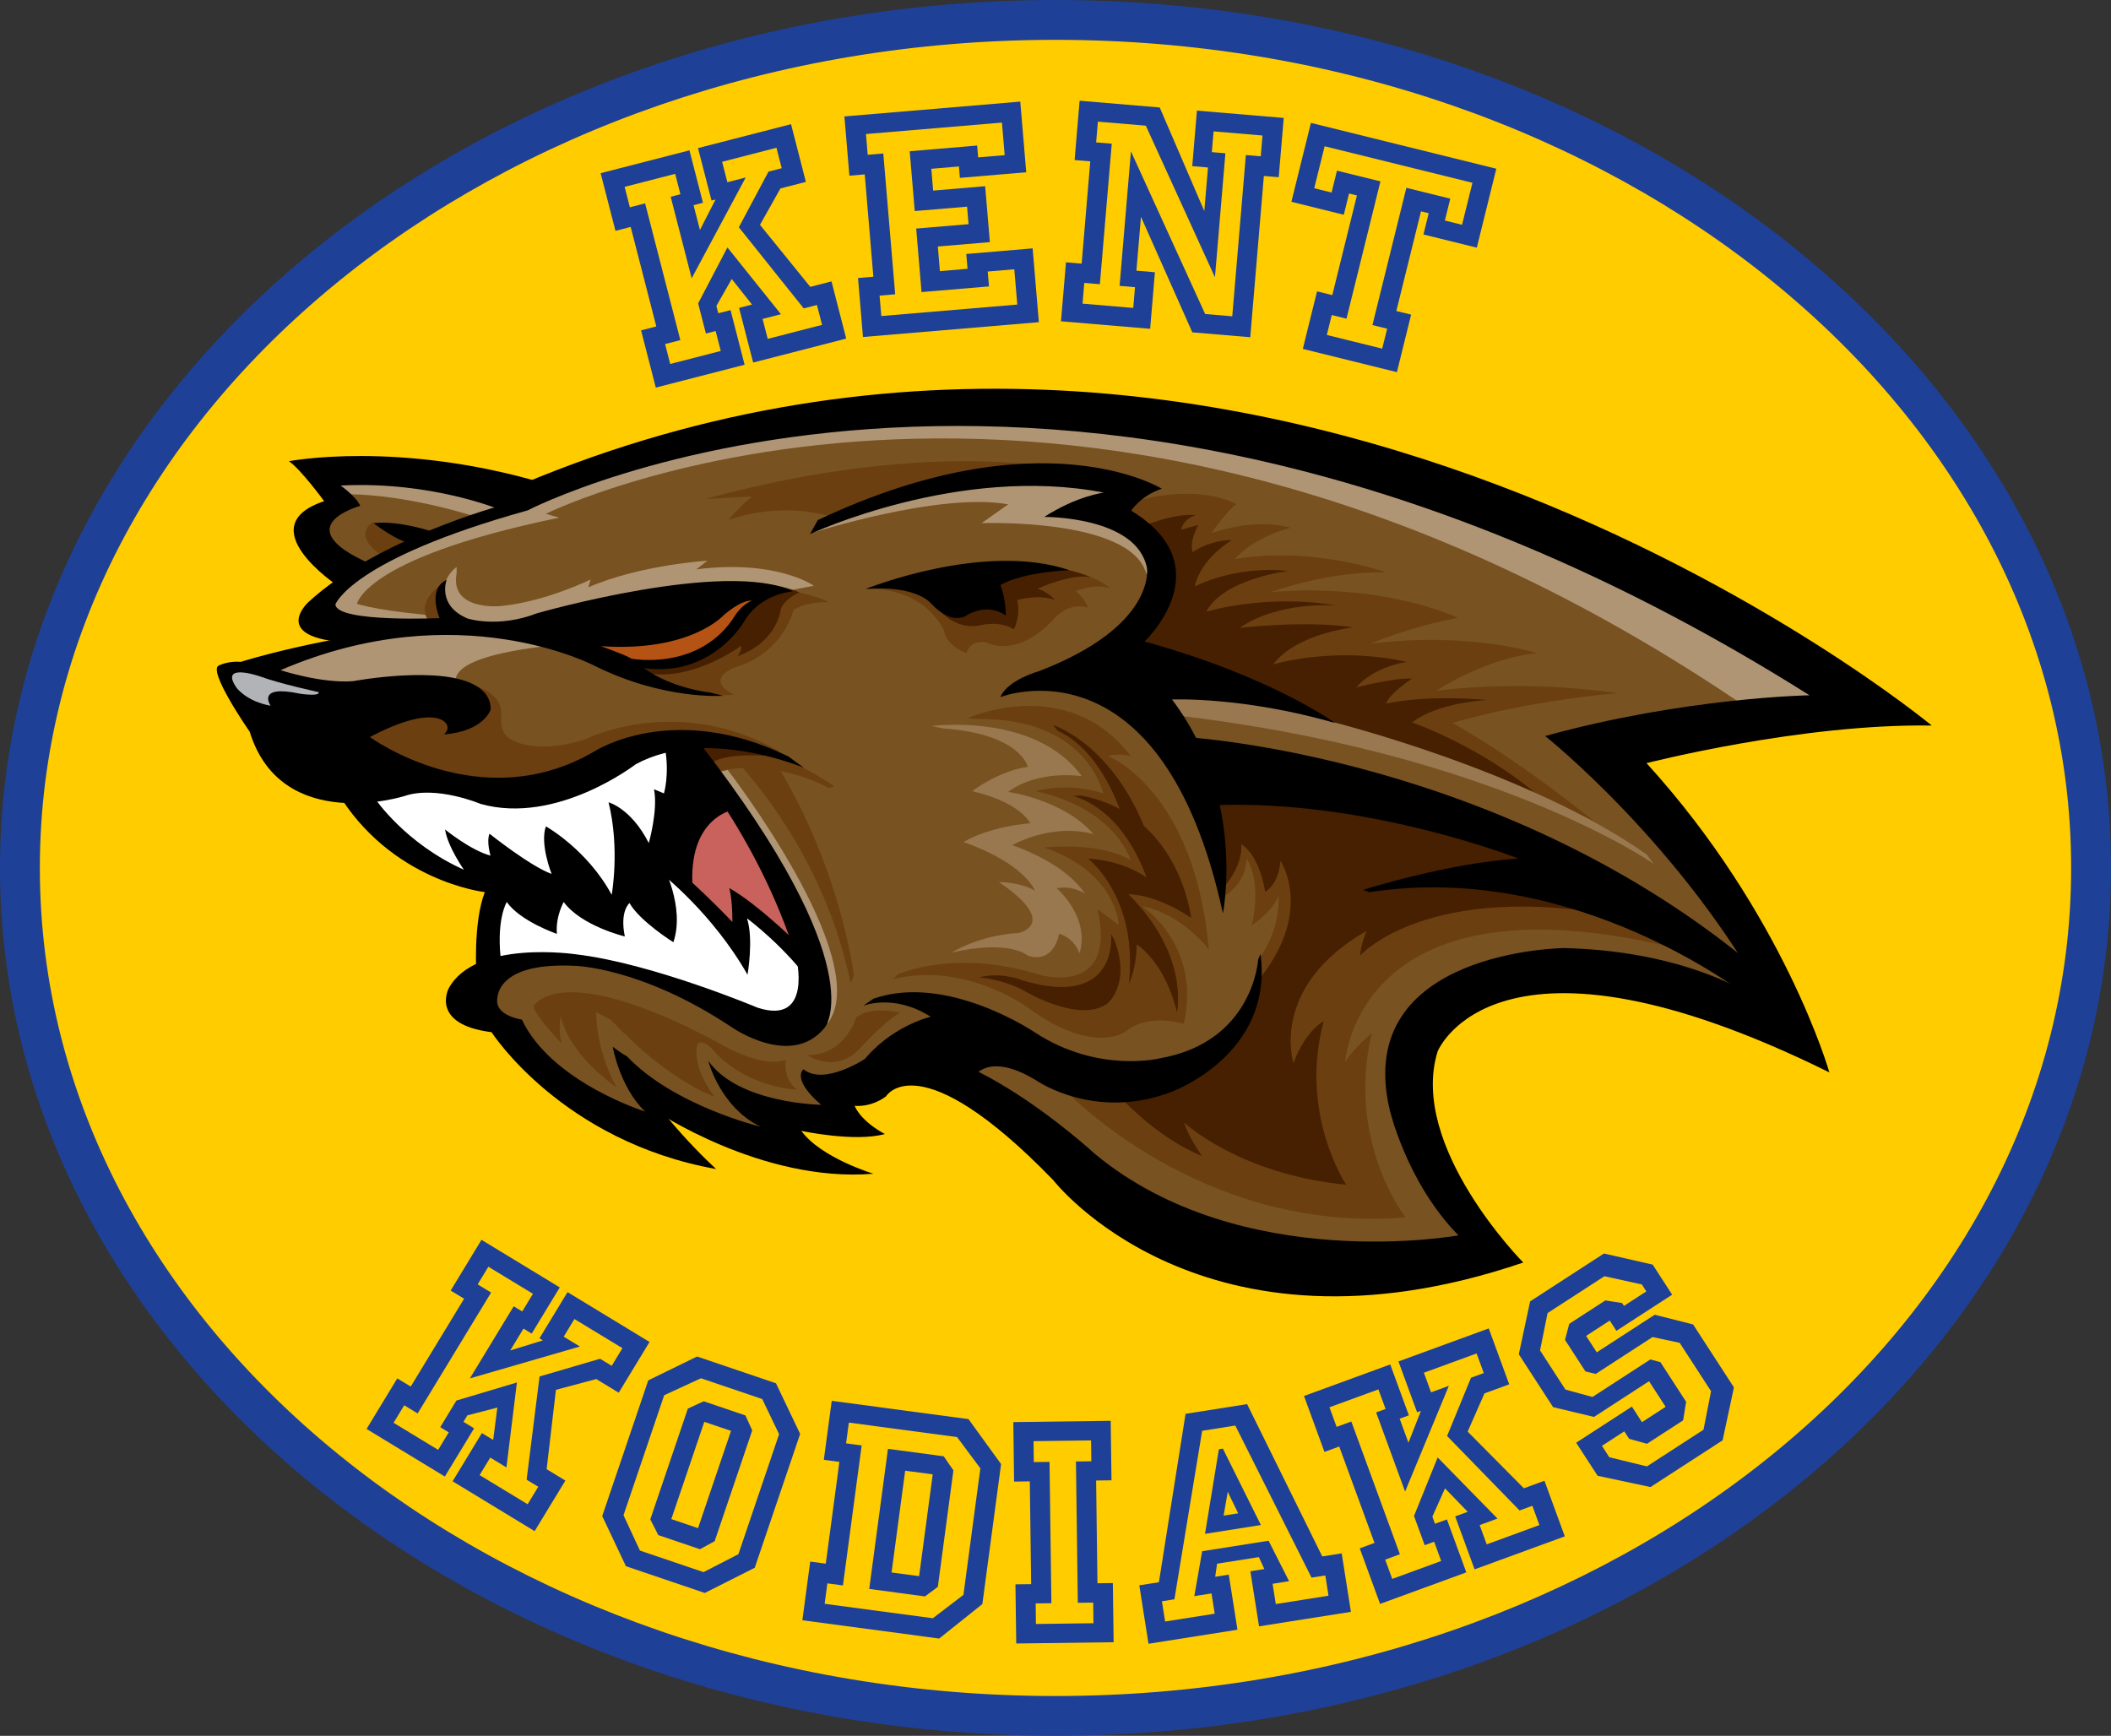 <?xml version="1.0" encoding="UTF-8"?>
<svg id="Layer_1" data-name="Layer 1" xmlns="http://www.w3.org/2000/svg" version="1.1" viewBox="0 0 643.79 529.4">
  <rect x="0" y="0" width="643.79" height="529.4" fill="#333333" stroke="none"/>
  <defs>
    <style>
      .cls-1 {
        fill: #1e4097;
      }

      .cls-1, .cls-2, .cls-3, .cls-4, .cls-5, .cls-6, .cls-7, .cls-8, .cls-9, .cls-10, .cls-11, .cls-12 {
        stroke-width: 0px;
      }

      .cls-2 {
        fill: #000;
      }

      .cls-3 {
        fill: #462000;
      }

      .cls-4 {
        fill: #b45314;
      }

      .cls-5 {
        fill: #b1b3b6;
      }

      .cls-6 {
        fill: #fc0;
      }

      .cls-7 {
        fill: #c9625c;
      }

      .cls-8 {
        fill: #785221;
      }

      .cls-9 {
        fill: #6b3f10;
      }

      .cls-10 {
        fill: #99774f;
      }

      .cls-11 {
        fill: #b09574;
      }

      .cls-12 {
        fill: #fff;
      }
    </style>
  </defs>
  <path class="cls-6" d="M6.08,264.7c0,142.61,141.68,258.63,315.82,258.63s315.82-116.02,315.82-258.63S496.04,6.07,321.89,6.07,6.08,122.09,6.08,264.7Z"/>
  <path class="cls-1" d="M12.15,264.7C12.15,125.22,150.83,12.15,321.89,12.15s309.75,113.07,309.75,252.56-138.68,252.55-309.75,252.55S12.15,404.18,12.15,264.7h0ZM321.89,0c-21.68,0-43.36,1.78-64.42,5.3-20.55,3.43-40.78,8.55-60.1,15.21-19.01,6.56-37.35,14.67-54.52,24.13-17.04,9.39-33.08,20.18-47.66,32.06-14.63,11.93-27.92,25.06-39.5,39.04-11.74,14.17-21.83,29.33-29.99,45.06-8.34,16.08-14.75,32.91-19.05,50.04-4.42,17.6-6.66,35.72-6.66,53.86s2.24,36.25,6.66,53.85c4.3,17.13,10.71,33.97,19.05,50.04,8.16,15.73,18.25,30.89,29.99,45.06,11.58,13.98,24.87,27.12,39.5,39.04,14.58,11.89,30.62,22.68,47.66,32.06,17.16,9.46,35.51,17.57,54.52,24.13,19.33,6.67,39.55,11.79,60.1,15.21,21.06,3.51,42.74,5.3,64.42,5.3s43.36-1.78,64.42-5.3c20.55-3.43,40.77-8.55,60.1-15.21,19.01-6.56,37.35-14.67,54.52-24.13,17.04-9.38,33.08-20.17,47.66-32.06,14.63-11.93,27.92-25.06,39.5-39.04,11.74-14.16,21.83-29.33,29.99-45.06,8.34-16.08,14.75-32.92,19.05-50.04,4.42-17.61,6.66-35.72,6.66-53.85s-2.24-36.25-6.66-53.86c-4.3-17.13-10.71-33.97-19.05-50.04-8.16-15.73-18.25-30.89-29.99-45.06-11.58-13.98-24.87-27.11-39.5-39.04-14.58-11.89-30.62-22.68-47.66-32.06-17.17-9.45-35.51-17.57-54.52-24.13-19.33-6.67-39.55-11.79-60.1-15.21-21.06-3.51-42.74-5.3-64.42-5.3Z"/>
  <path class="cls-1" d="M250.71,99.1l-1.57-6.08-4.03,1.04-19.78-24.75,9.04-16.97,4.03-1.04-1.6-6.23-16.58,4.27,1.6,6.23,5.6-1.44-16.48,30.74-6.4-24.86,2.97-.76-1.6-6.23-15.42,3.97,1.6,6.23,4.65-1.2,10.74,41.71-4.65,1.2,1.56,6.08,15.42-3.97-1.56-6.08-2.97.76-2.37-9.19,8.93-17.06,16.32,20.36-5.6,1.44,1.57,6.08,16.58-4.27h0ZM258.06,103.27l-28.37,7.3-4.29-16.66,3.95-1.02-6.19-7.8-4.68,8.2.58,2.25,3.73-.96,4.29,16.66-27.08,6.97-4.49-17.45,4.64-1.2-7.81-30.35-4.64,1.2-4.53-17.59,27.09-6.97,4.12,15.99-2.87.74,1.95,7.56,4.75-9.29-1.22.31-4.12-15.99,28.37-7.3,4.53,17.6-7.76,2-6.24,11.1,15.34,18.92,6.47-1.67,4.49,17.45Z"/>
  <path class="cls-1" d="M310.24,92.89l-.91-10.76-8.1.68.38,4.54-20.57,1.73-1.63-19.37,15.97-1.34-.45-5.34-15.96,1.34-1.54-18.24,20.57-1.74.3,3.61,8.1-.68-.84-9.93-41.47,3.49.53,6.33,4.76-.4,3.62,42.95-4.76.4.53,6.23,41.47-3.5h0ZM316.81,98.26l-53.63,4.52-1.51-17.99,4.68-.39-2.63-31.21-4.68.39-1.52-18.07,53.63-4.52,1.82,21.55-20.23,1.71-.29-3.48-8.43.71.56,6.65,15.86-1.34,1.44,17.05-15.87,1.34.63,7.51,8.43-.71-.38-4.52,20.23-1.71,1.9,22.51Z"/>
  <path class="cls-1" d="M384.49,47.66l.53-6.33-14.92-1.26-.53,6.33,4.14.35-3.19,37.81-21.08-46.23-14.62-1.23-.53,6.33,4.76.4-3.62,42.85-4.76-.4-.53,6.33,15.47,1.31.53-6.33-4.7-.4,3.46-41.03,22.63,49.61,8.27.7,4.15-49.18,4.55.38h0ZM389.96,54.05l-4.52-.38-4.15,49.18-17.67-1.49-15.66-35.25-1.39,16.44,5.64.48-1.45,17.25-27.19-2.29,1.52-17.98,4.78.4,2.63-31.2-4.78-.4,1.53-18.09,24.43,2.06,13.6,31.6,1.12-13.3-4.8-.41,1.43-16.93,26.47,2.23-1.53,18.09Z"/>
  <path class="cls-1" d="M445.88,68.55l3.17-12.8-45.08-11.14-3.17,12.8,5.29,1.31,1.65-6.67,13.25,3.27-10.35,41.87-4.5-1.11-1.5,6.08,16.89,4.17,1.51-6.08-4.49-1.11,10.35-41.86,13.39,3.31-1.65,6.67,5.24,1.3h0ZM450.4,75.54l-16.29-4.03,1.6-6.48-2.35-.58-7.52,30.4,4.51,1.11-4.34,17.54-28.69-7.09,4.34-17.55,4.65,1.15,7.51-30.4-2.4-.59-1.6,6.48-15.98-3.95,5.95-24.07,56.54,13.98-5.95,24.07Z"/>
  <path class="cls-1" d="M160.91,458.78l3.24-5.34-3.55-2.16,3.95-31.47,18.45-5.41,3.55,2.16,3.27-5.39-14.64-8.89-3.27,5.39,4.94,3-33.55,9.72,13.36-21.99,2.6,1.58,3.27-5.39-13.59-8.26-3.27,5.39,4.1,2.49-22.4,36.87-4.1-2.49-3.24,5.34,13.59,8.26,3.24-5.34-2.6-1.58,4.93-8.12,18.45-5.51-3.19,25.9-4.94-3-3.24,5.34,14.64,8.89h0ZM163.04,466.97l-25.01-15.2,8.93-14.7,3.45,2.09,1.26-9.87-9.13,2.37-1.21,1.98,3.26,1.98-8.93,14.7-23.87-14.51,9.37-15.42,4.1,2.49,16.28-26.79-4.1-2.49,9.4-15.47,23.87,14.51-8.56,14.09-2.5-1.52-4.06,6.67,9.97-3.08-1.04-.63,8.56-14.09,25.01,15.2-9.4,15.47-6.85-4.16-12.3,3.29-2.83,24.2,5.71,3.47-9.37,15.42Z"/>
  <g>
    <path class="cls-1" d="M214.6,427.37l-4.82,2.23-11.46,33.79,2.44,4.79,12.71,4.31,4.48-2.45,11.46-33.79-2.09-4.57-12.71-4.31ZM212.89,466.07l-8.16-2.77,10.06-29.66,8.15,2.76-10.06,29.66Z"/>
    <path class="cls-1" d="M236.64,421.88l-24.05-8.16-14.89,7.27-14.04,41.39,7.23,15.29,24.05,8.16,15.23-7.68,13.85-40.83-7.38-15.46ZM225.19,474.01l-10.63,5.47-19.4-6.58-5.01-10.78,12.41-36.6,11.21-5.17,18.69,6.34,5.14,10.72-12.41,36.6Z"/>
  </g>
  <g>
    <path class="cls-1" d="M270.8,441.9l-5.71,42.7,16.99,2.28,3.93-2.92,4.75-35.52-2.96-4.29-16.99-2.27ZM280.3,480.7l-8.4-1.12,4.15-31.04,8.4,1.12-4.15,31.04Z"/>
    <path class="cls-1" d="M295.37,432.81l-41.72-5.58-2.41,17.99,4.75.63-4.15,31.04-4.75-.63-2.39,17.89,41.72,5.58,13.17-10.51,5.71-42.7-9.93-13.7ZM293.82,486.41l-9.33,7.13-33-4.41.83-6.23,4.75.64,5.71-42.7-4.75-.64.85-6.33,33,4.42,7.1,9.53-5.16,38.6Z"/>
  </g>
  <path class="cls-1" d="M333.47,495.05l-.08-6.28-4.69.06-.57-43.1,4.7-.06-.09-6.37-17.54.23.08,6.38,4.79-.06.57,43.1-4.79.06.08,6.28,17.54-.23h0ZM339.62,500.85l-29.7.39-.24-18.04,4.79-.06-.41-31.34-4.79.06-.24-18.14,29.7-.39.24,18.14-4.69.06.41,31.34,4.69-.06.24,18.04Z"/>
  <g>
    <path class="cls-1" d="M371.72,441.99l-4.23,25.81,17.04-2.69-11.59-23.31-1.22.19ZM374.42,454.97l3.19,6.57-4.44.7,1.25-7.27Z"/>
    <path class="cls-1" d="M409.18,473.75l-5.93.94-22.92-46.45-18.77,2.96-8.13,51.36-5.98.94,2.81,17.82,27.13-4.28-2.65-16.79-4.14.65.57-4,12.74-2.01,1.68,3.65-4.27.67,2.65,16.8,28.02-4.42-2.81-17.82ZM389.08,489.21l-.98-6.18,5.03-.79-6.25-12.34-20.26,3.2-2.39,13.7,5.24-.83.98,6.18-15.12,2.39-.98-6.18,3.81-.6,8.46-51.39,10.11-1.6,23.25,46.38,4.2-.66.98,6.18-16.06,2.54Z"/>
  </g>
  <path class="cls-1" d="M469.47,465.12l-2.15-5.88-3.9,1.43-22.1-22.71,7.29-17.77,3.9-1.43-2.19-5.98-16.08,5.88,2.19,5.98,5.43-1.99-13.35,32.26-8.83-24.14,2.88-1.05-2.19-5.98-14.93,5.46,2.19,5.98,4.48-1.64,14.81,40.48-4.48,1.64,2.15,5.88,14.93-5.46-2.15-5.88-2.88,1.06-3.26-8.91,7.21-17.85,18.24,18.64-5.43,1.99,2.15,5.88,16.08-5.89h0ZM477.23,468.56l-27.53,10.07-5.91-16.15,3.82-1.4-6.93-7.15-3.85,8.62.8,2.18,3.64-1.33,5.91,16.15-26.3,9.62-6.2-16.95,4.5-1.65-10.76-29.41-4.5,1.65-6.24-17.05,26.3-9.62,5.68,15.51-2.81,1.03,2.68,7.33,3.81-9.71-1.17.43-5.68-15.51,27.53-10.07,6.24,17.05-7.54,2.76-5.13,11.66,17.14,17.29,6.28-2.3,6.2,16.95Z"/>
  <path class="cls-1" d="M521.82,424.3l-9.57-14.76-8.27-1.76-17.33,11.24-3.13-.74-6.24-9.63,1.29-4.9,11.02-7.14,5.1.79.57.88,6.82-4.42-1.37-2.12-11.41-2.51-17.34,11.24-2.29,11.38,7.74,11.95,8.24,2.26,17.66-11.45,3.07.83,7.84,12.09-.92,5.66-11.02,7.14-5.45-1.52-1.47-2.27-6.82,4.42,2.25,3.48,11.47,2.79,17.26-11.19,2.3-11.73h0ZM528.79,423.15l-3.45,16.13-21.99,14.25-16.13-3.44-6.54-10.08,17-11.02,3.07,4.75,7.22-4.68-5.06-7.81-16.79,10.89-12.47-2.98-10.46-16.13,3.45-16.13,22.52-14.6,14.86,3.39,5.94,9.17-17.01,11.02-2.03-3.13-7.21,4.68,3.25,5.01,17.68-11.46,11.7,2.95,12.46,19.22Z"/>
  <path class="cls-8" d="M560.77,208.86s-185.43-140.83-401.45-57.03c0,0-33.77-12.1-61.17-6.69l5.1,7.97s-22.3,7.01,4.14,21.66c0,0-23.26,14.66,4.78,17.52l-14.34,5.74-20.39,7.01,14.34,22.62,33.13,19.12,43.33,18.8-13.38,28.35s-18.16,10.51.32,20.07c0,0,16.57,24.85,47.15,33.46l-2.87-12.11s31.86,12.43,38.23,13.38v-8.28l18.8.96-.32-7.65,21.03-11.79,13.38,6.05s89.85,82.52,159.62,53.53c0,0-34.73-50.66-11.79-72.96,0,0,25.81-29.63,103.55.64,0,0-19.12-50.02-54.8-81.88,0,0,40.78-10.52,76.46-10.2l-2.87-8.28Z"/>
  <path class="cls-9" d="M240.8,180.1s8.12,1.43,11.95,3.58c0,0-6.45-.48-10.76,2.39,0,0-3.11,13.38-18.4,17.68,0,0-8.84,3.58.24,8.13,0,0-15.77,1.91-35.37-8.84l36.8-21.75,15.53-1.19Z"/>
  <path class="cls-9" d="M324.44,173.65s8.12.95,14.1,5.73c0,0-4.54-1.67-10.51.96,0,0,2.39,1.43,3.82,5.02,0,0-4.78-2.15-10.03,2.87,0,0-10.04,12.66-21.27,7.65,0,0-4.78-.96-5.74,3.35,0,0-6.21-2.15-6.93-6.93,0,0-5.26-12.9-23.18-12.66,0,0,29.63-10.51,59.74-5.97Z"/>
  <path class="cls-9" d="M143.07,208.78s10.04,1.67,9.8,9.08c0,0-.96,6.45,3.58,7.89,0,0,6.69,4.54,21.98-.24,0,0,27.48-14.1,58.78,3.34l.48,2.15s-31.54-13.62-56.63,4.06c0,0-35.13,20.07-77.18-11.71l19.36-11.23,19.83-3.34Z"/>
  <path class="cls-9" d="M315.6,141.87s-39.19-6.45-100.36,10.27l14.1-.72s-3.35,2.63-7.17,7.17c0,0,14.1-5.74,30.82-1.19l5.74-.24s38.23-15.77,56.87-15.29Z"/>
  <path class="cls-9" d="M134.71,178.19s-7.65,4.78-4.3,10.51l7.17,1.43-2.87-11.95Z"/>
  <path class="cls-9" d="M162.67,306.99s7.17-15.06,55.92,10.75c0,0,13.38,8.37,21.03,5.5,0,0-.96,5.73,3.35,9.08,0,0-15.53-.48-25.81-12.43,0,0-3.34-3.58-4.54-1.19,0,0-1.91,6.21,5.26,15.77,0,0-13.86-4.54-31.54-23.42l-4.54-2.39s-.24,11.23,6.21,22.94c0,0-14.34-9.56-16.97-21.74,0,0-.95,3.82.24,8.36,0,0-7.89-8.12-8.6-11.23Z"/>
  <path class="cls-9" d="M274.5,308.9s-8.6-2.39-13.38,1.43c0,0-3.35,11.47-14.82,11.47,0,0,8.84,6.21,16.49-2.63,0,0,6.93-7.65,11.71-10.28Z"/>
  <path class="cls-9" d="M220.01,227.42s29.87,26.76,39.43,72.4l.96-2.39s-4.06-33.93-25.33-67.15l-9.8-3.82-5.26.96Z"/>
  <path class="cls-9" d="M209.74,225.98s21.51-2.15,44.69,13.86l-1.67.48s-18.4-10.52-37.04-4.06l-5.98-10.28Z"/>
  <path class="cls-9" d="M295.05,219.05s30.58-13.86,49.94,11.71c0,0-1.91-1.2-7.17-.24,0,0,26.52,10.27,30.83,59.02,0,0-8.36-10.99-20.31-13.14,0,0,18.16,11.95,12.67,35.84,0,0-10.51-3.35-17.44,2.15,0,0-9.56,7.89-29.87-6.93,0,0-19.12-14.34-41.34-8.84l1.44-1.43s17.2-8.12,43.73.24c0,0,23.18,6.45,17.21-20.07l6.45,4.78s-.48-16.01-22.7-23.66c0,0,16.49-1.91,26.29,3.82,0,0-4.3-15.53-28.91-21.03,0,0,9.8-2.87,20.55.72,0,0-4.78-23.18-38.23-22.7l-3.11-.24Z"/>
  <path class="cls-9" d="M113.68,159.31s-6.93,3.82,3.59,10.75l11.23-5.74-14.82-5.02Z"/>
  <path class="cls-9" d="M324.2,331.84s41.34,44.69,104.42,39.43c0,0-18.16-23.18-10.27-56.16,0,0-5.73,4.78-8.12,8.84,0,0,3.58-60.94,106.81-33.22l-16.25-12.42s-67.15-45.88-135.49-41.58c0,0,8.84,27.72,7.64,36.8,0,0,7.17-3.58,7.17-11.71,0,0,4.78,5.97,1.68,20.31,0,0,6.45-4.06,8.12-9.08,0,0,.96,10.04-5.97,19.36,0,0-.24,45.64-55.68,37.28l-4.06,2.15Z"/>
  <path class="cls-9" d="M340.93,207.1s72.88,6.93,145.05,43.25c0,0-21.5-17.68-43.01-29.87,0,0,20.79-6.45,50.18-9.08,0,0-26.05-4.3-55.2-.72,0,0,15.06-10.04,30.83-11.47,0,0-20.55-6.69-50.9-2.87,0,0,12.9-5.5,26.76-7.88,0,0-21.98-10.75-57.11-7.89,0,0,17.44-6.45,35.12-5.98,0,0-21.98-8.12-46.12-4.06,0,0,5.26-6.45,16.97-9.56,0,0-9.32-3.35-24.13,1.67,0,0,5.25-7.41,7.65-8.84,0,0-10.27-6.69-31.78-.72l-3.34,3.11s25.81,14.81-2.87,42.3l1.91,8.6Z"/>
  <path class="cls-3" d="M286.76,186.39s4.46,5.42,11.47,4.46c0,0,6.37-1.91,10.99,1.12,0,0,2.23-4.62.96-8.92,0,0,5.89-1.91,11.47-.16,0,0-2.07-2.39-5.26-3.35,0,0,10.51-4.78,16.25-3.5,0,0-13.7-6.05-30.91-3.51l-13.54,5.42-1.44,8.44Z"/>
  <path class="cls-3" d="M327.07,242.79s14.34,2.39,22.62,24.85c0,0-7.01-5.26-17.84-5.74,0,0,15.3,11.63,12.43,38.07,0,0,2.23-4.14,2.39-11.95,0,0,8.6,5.26,12.27,20.71,0,0,3.98-17.37-14.82-36,0,0,7.81-.32,19.12,7.17,0,0-3.35-31.54-33.61-37.28l-2.55.16Z"/>
  <path class="cls-3" d="M343,251.39s-5.57-21.66-20.39-28.51l-1.43-1.75s18.64,5.89,28.83,33.77l-7.01-3.5Z"/>
  <path class="cls-3" d="M338.85,284.85s2.55,22.94-26.92,14.18c0,0-5.73-2.39-11.79-1.27l-1.59.32s7.49.48,14.18,4.3c0,0,16.57,9.88,25.01,3.66,0,0,7.33-5.9,2.07-19.43l-.95-1.75Z"/>
  <path class="cls-3" d="M243.75,180.66s-5.1,2.23-5.73,5.58c0,0-1.11,9.56-13.06,13.86,0,0,1.28-1.59,1.12-3.19,0,0-14.5,10.83-28.52,8.44l-10.67-5.42,30.59-15.93,18.96-5.26s3.19.16,7.33,1.91Z"/>
  <path class="cls-3" d="M236.1,230.68s-15.77-1.75-19.91,2.71l-5.74-7.65,7.65-.48s13.22,2.07,18,5.42Z"/>
  <path class="cls-3" d="M347.94,160.75s9.72-4.3,16.72-3.66c0,0-3.66.95-4.46,4.46l5.26-1.44s-2.87,4.94-1.75,8.28c0,0,5.1-3.66,11.95-3.66,0,0-9.4,5.41-11.31,14.18,0,0,11.95-6.53,28.52-4.78,0,0-19.76,2.39-25.01,12.43,0,0,18.32-5.57,39.51-1.91,0,0-17.36-1.43-29.31,6.85,0,0,20.07-2.39,34.57-.16,0,0-17.37,1.91-24.37,11.31,0,0,18.32-5.73,40.78-.79,0,0-9.88,1.27-15.45,7.81,0,0,11.63-3.03,17.05-2.71,0,0-6.85,4.46-7.97,7.65,0,0,11.63-2.87,30.91-1.11,0,0-15.13.64-22.94,6.85,0,0,19.75,6.69,37.6,21.51,0,0-38.23-15.61-64.52-22.3l-22.15-8.12-40.14-12.27,10.67-14.66s4.94-17.52-4.14-23.73Z"/>
  <path class="cls-3" d="M373.58,270.19s5.57-6.37,4.94-12.74c0,0,5.26,2.55,7.33,14.5,0,0,4.14-2.07,4.62-9.4,0,0,10.19,14.66-5.89,35.37,0,0-7.17,36-47.32,31.7,0,0,12.27,15.93,29.31,22.94,0,0-4.14-5.74-5.42-10.19,0,0,16.73,15.77,49.39,18.96,0,0-14.5-21.67-6.85-49.86,0,0-5.26,2.39-9.24,12.74,0,0-7.49-23.26,22.3-40.3,0,0-1.91,4.62-1.91,7.48,0,0,20.55-23.09,79.97-11.79l-.64-5.57s-69.46-42.38-126.81-31.54l2.71,11.31,3.5,16.41Z"/>
  <path class="cls-11" d="M169.12,196.83s-31.54,2.39-30.11,11.23l-15.77,4.78-36.8.24-7.41-10.04,9.56-2.63,19.12-5.26s32.26-10.28,61.41,1.67Z"/>
  <path class="cls-11" d="M139.25,172.93s-7.88,5.26-1.91,16.25l6.21,2.15,19.59.24,19.36-5.26s37.76-13.86,59.26-6.45l6.45-1.2s-11.23-8.12-35.84-5.02l3.35-2.63s-20.31,1.2-36.32,8.12l.72-2.39s-14.1,6.93-27.72,8.12c0,0-15.29,1.44-13.14-10.03v-1.91Z"/>
  <path class="cls-11" d="M104.6,180.34s-6.45,4.06,25.09,7.17l1.19,2.63-14.34,1.43-20.79-5.02,4.78-7.17,4.06.96Z"/>
  <path class="cls-11" d="M247.25,162.66s39.19-12.67,60.22-8.84l-8.12,5.73s45.4-1.67,50.18,15.3l1.68,1.43,2.15-8.6-18.4-12.19,7.17-9.32s-35.37-11.23-91.76,13.38l-3.11,3.11Z"/>
  <path class="cls-11" d="M145.94,157.88s-20.31-6.93-39.91-7.17l-6.45-5.74,36.32-.72,20.07,9.32-10.04,4.3Z"/>
  <path class="cls-11" d="M108.66,184.88s.48-14.34,61.89-27l-4.06-1.19s162.33-80.37,366.88,59.5l29.95-1.27s-109.92-94.63-268.27-91.44c0,0-87.94,2.23-136.36,29.63l-6.06,3.18s-42.37,12.11-55.76,29.31l7.01,4.78,4.78-5.5Z"/>
  <path class="cls-10" d="M284.05,221.44s31.54-4.3,45.88,15.29c0,0-13.14-2.15-22.46,4.78,0,0,16.97,2.39,26.05,12.91,0,0-10.99-3.82-24.85,3.34,0,0,15.77,5.02,22.22,14.82,0,0-3.58-2.63-8.6-1.67,0,0,10.27,8.84,6.93,19.83,0,0-1.43-4.54-6.21-5.97,0,0-1.43,9.32-9.56,6.69,0,0-5.26-5.02-23.18-.96,0,0,8.12-5.26,20.55-5.98,0,0,12.43-2.87-6.21-15.53,0,0,6.45,0,10.99,2.63,0,0-2.87-8.12-21.74-14.81,0,0,6.93-4.54,20.31-5.73,0,0-2.63-6.21-17.68-9.8,0,0,8.12-6.21,16.96-7.41,0,0-2.15-10.04-25.81-11.71l-3.58-.72Z"/>
  <path class="cls-11" d="M219.06,235.54l2.87-.72s44.69,57.83,30.59,77.18l-4.54-5.26-.72-15.77s-8.12-28.91-28.19-55.44Z"/>
  <path class="cls-10" d="M405.69,220.01s59.98,14.82,96.53,40.62l2.15,2.87s-48.51-34.17-146.48-45.4l-8.13-11.71s44.21,6.69,55.92,13.62Z"/>
  <path class="cls-12" d="M208.54,226.22l-12.66,1.2s-25.09,20.55-56.39,11.23l-29.15-1.44-.24,7.17s16.97,21.98,42.53,24.85l-2.39,6.21-.72,20.55s19.59-15.77,78.85,15.06c0,0,30.35,7.17,14.58-31.3,0,0-21.98-41.1-34.41-53.52Z"/>
  <path class="cls-7" d="M242.95,290.02l-17.44-14.81-1.19,10.51-16.73-17.68,2.15-23.18,9.8-4.54s20.55,21.51,23.42,49.7Z"/>
  <path class="cls-2" d="M220.65,212.2s-18,1.43-39.19-9.08c0,0-41.58-22.14-95.9,1.27,0,0,12.58,4.14,22.14,3.35,0,0,27.24-5.1,37.76,1.59,0,0,4.46,2.39,4.14,7.17,0,0-2.07,6.53-14.18,7.49,0,0,2.07-1.75.48-3.51,0,0-3.67-5.89-23.1,4.3,0,0,33.61,24.69,68.34,4.46,0,0,23.9-15.77,59.26,1.44l4.78,3.5s-29.79-12.74-51.29-1.11c0,0-24.06,18.64-47.32,12.11,0,0-13.54-5.74-23.26-2.39,0,0-37.44,11.79-47.15-19.6,0,0-13.06-18.8-9.4-20.23,0,0,2.71-1.43,6.69-1.11,0,0,24.21-7.81,61.33-11.63,0,0-5.26-10.19,1.43-13.38,0,0-3.03,7.81,6.37,11.79,0,0,9.24,3.03,21.19-1.59,0,0,57.67-16.57,78.06-6.69,0,0-9.88.64-14.81,9.08,0,0-9.72,17.2-30.59,14.34,0,0,7.01,5.73,20.39,7.49l3.82.96Z"/>
  <path class="cls-2" d="M114.39,243.59s9.24,13.7,27.08,21.66c0,0-4.94-7.01-5.74-12.27,0,0,7.81,6.37,13.86,7.97,0,0-1.27-4.14-.32-6.69,0,0,12.59,10.04,18.96,12.27,0,0-3.66-9.08-1.75-14.5,0,0,12.58,7.01,20.07,20.87,0,0,2.55-14.02-.96-28.2,0,0,6.85,1.75,12.27,12.42,0,0,2.87-10.04,1.59-16.41l3.03,1.27s1.75-5.73.32-13.86l5.9-2.07,15.77,20.71s-14.97,1.76-13.22,24.53c0,0-5.41-5.73-9.24-7.65,0,0,7.01,12.9,3.35,23.73,0,0-10.2-6.37-13.38-11.95,0,0-3.03,2.39-1.43,10.19,0,0-13.22-3.18-18.64-10.51,0,0-2.55,4.46-2.07,9.72,0,0-11.15-3.82-15.29-9.72,0,0-3.5,5.58-1.59,19.28l-7.65,3.35s-1.12-16.25,2.55-25.65c0,0-28.83-3.18-45.24-30.91l11.79,2.39Z"/>
  <path class="cls-2" d="M201.69,266.37s15.61,12.11,26.28,30.91c0,0,1.91-10.83-.16-17.2,0,0,12.11,8.92,20.55,21.19l-3.98-12.43s-12.74-12.74-21.98-18c0,0,.96,2.87.96,10.35,0,0-14.97-15.77-23.1-20.71l-1.91,2.55,3.35,3.35Z"/>
  <path class="cls-2" d="M207.27,227.5s23.74,26.6,35.52,64.36c0,0,5.26,21.03-11.79,15.45,0,0-32.18-13.54-55.28-16.25,0,0-30.74-4.62-38.87,10.36,0,0-5.89,10.99,13.06,13.38,0,0,21.35,33.29,68.5,41.74,0,0-18.96-17.04-27.24-34.41,0,0-1.11-.48-4.3-2.87,0,0,2.07,12.27,9.88,19.75,0,0-28.52-8.92-37.6-28.04,0,0-6.69-.96-7.49-4.94,0,0-2.39-12.74,23.58-11.47,0,0,20.23.32,47.79,18.64,0,0,18.32,12.9,28.52.16,0,0,15.13-18-38.23-86.82l-6.05.96Z"/>
  <path class="cls-2" d="M135.42,188.47s-32.81,1.59-33.13-4.14c0,0,4.78-13.7,58.62-28.67,0,0,165.04-86.02,390.93,56.39,0,0-37.92.64-80.61,12.43,0,0,41.74,33.14,68.5,82.52,0,0-20.71-16.89-62.77-17.85,0,0-64.36.64-53.21,49.07,0,0,5.1,22.3,21.03,38.55,0,0-66.27,12.11-110.88-24.85,0,0-46.83-43.33-70.09-28.99,0,0-12.43,8.28-18.8,3.19,0,0-3.82,2.87,5.42,10.83,0,0-25.17-.32-34.41-13.38,0,0,3.51,14.02,15.93,20.07,0,0-26.45-6.37-40.78-21.51l-.32,3.66,8.6,12.74s32.82,22.3,66.91,19.44c0,0-15.93-4.78-21.98-13.07,0,0,16.25,3.51,25.49.96,0,0-7.01-3.5-9.24-8.6,0,0,4.78.64,9.56-2.87,0,0,9.88-16.89,50.98,25.49,0,0,45.24,58.62,143.37,25.17,0,0-35.04-35.37-26.12-64.36,0,0,17.52-43.97,119.48,6.37,0,0-13.7-48.11-55.76-94.31,0,0,47.16-12.11,86.98-11.47,0,0-206.77-171.41-435.22-71.37l-.64,4.14s-38.23,10.19-59.26,29.63c0,0-11.15,10.19,9.88,12.11l31.22-4.46.32-2.87Z"/>
  <path class="cls-2" d="M152.63,155.49s-21.03-8.84-48.75-7.41c0,0,4.78,3.35,5.97,6.21,0,0-22.94,6.21,3.11,17.68l-10.28,6.45s-26.76-17.92-3.82-25.57c0,0-7.17-9.8-10.75-12.19,0,0,33.22-6.45,77.66,6.69l-6.45,5.97-6.69,2.15Z"/>
  <path class="cls-2" d="M132.8,162.42s-10.99-3.82-18.88-2.87c0,0,7.89,6.21,12.19,6.21l6.69-3.35Z"/>
  <path class="cls-2" d="M247.02,162.9s45.4-21.27,89.61-12.66c0,0-8.12.96-18.16,7.41,0,0,28.2-.24,31.3,15.53,0,0,3.11,17.68-32.97,31.54,0,0-9.56,2.63-11.71,7.89,0,0,49.23-19.6,67.86,65.95,0,0,7.17-35.36-15.53-65.23,0,0,21.51-.96,49.7,7.17,0,0-19.12-14.1-58.07-24.85,0,0,24.13-22.7-4.06-39.91,0,0,2.87-4.54,9.32-6.69,0,0-36.56-22.7-104.9,9.56l-2.39,4.3Z"/>
  <path class="cls-2" d="M263.98,179.63s36.08-14.58,62.13-5.74c0,0-14.1.48-21.03,4.54,0,0,1.67,3.82,1.67,9.32,0,0-4.78-4.06-11.71-.24,0,0-4.3,3.82-11.23-3.58,0,0-4.3-5.5-19.83-4.3Z"/>
  <path class="cls-2" d="M534,304.6s-52.81-42.29-116.37-32.5l-1.91-.71s25.57-8.13,47.31-9.56c0,0-46.12-18.16-92.95-16.25l-8.6-20.79s98.21,5.49,175.87,71.92l7.65,14.58-9.79-2.15-1.2-4.54Z"/>
  <path class="cls-2" d="M263.27,306.75s9.32-3.82,20.55,3.34c0,0-12.43,2.87-21.03,14.1l34.17,4.3s4.3-8.12,19.36,1.2c0,0,17.68,12.19,40.86,3.34,0,0,31.3-11.23,27.24-42.06l-.72,1.67s-1.43,25.09-29.87,30.11c0,0-18.88,4.78-38.23-7.88,0,0-26.76-18.16-49.23-10.28l-3.11,2.15Z"/>
  <path class="cls-5" d="M97.19,211.09s-11.79-2.55-17.84-4.78c0,0-12.75-4.46-7.17,3.5,0,0,3.03,4.14,10.35,5.42,0,0-4.62-6.53,8.92-3.67,0,0,6.21.96,5.73-.48Z"/>
  <path class="cls-4" d="M192.61,200.89s21.03,3.99,31.7-13.38c0,0,2.07-3.19,4.94-4.3,0,0-2.55-.64-8.44,4.3,0,0-10.04,11.47-37.6,9.56,0,0,7.33,2.55,9.4,3.82Z"/>
</svg>